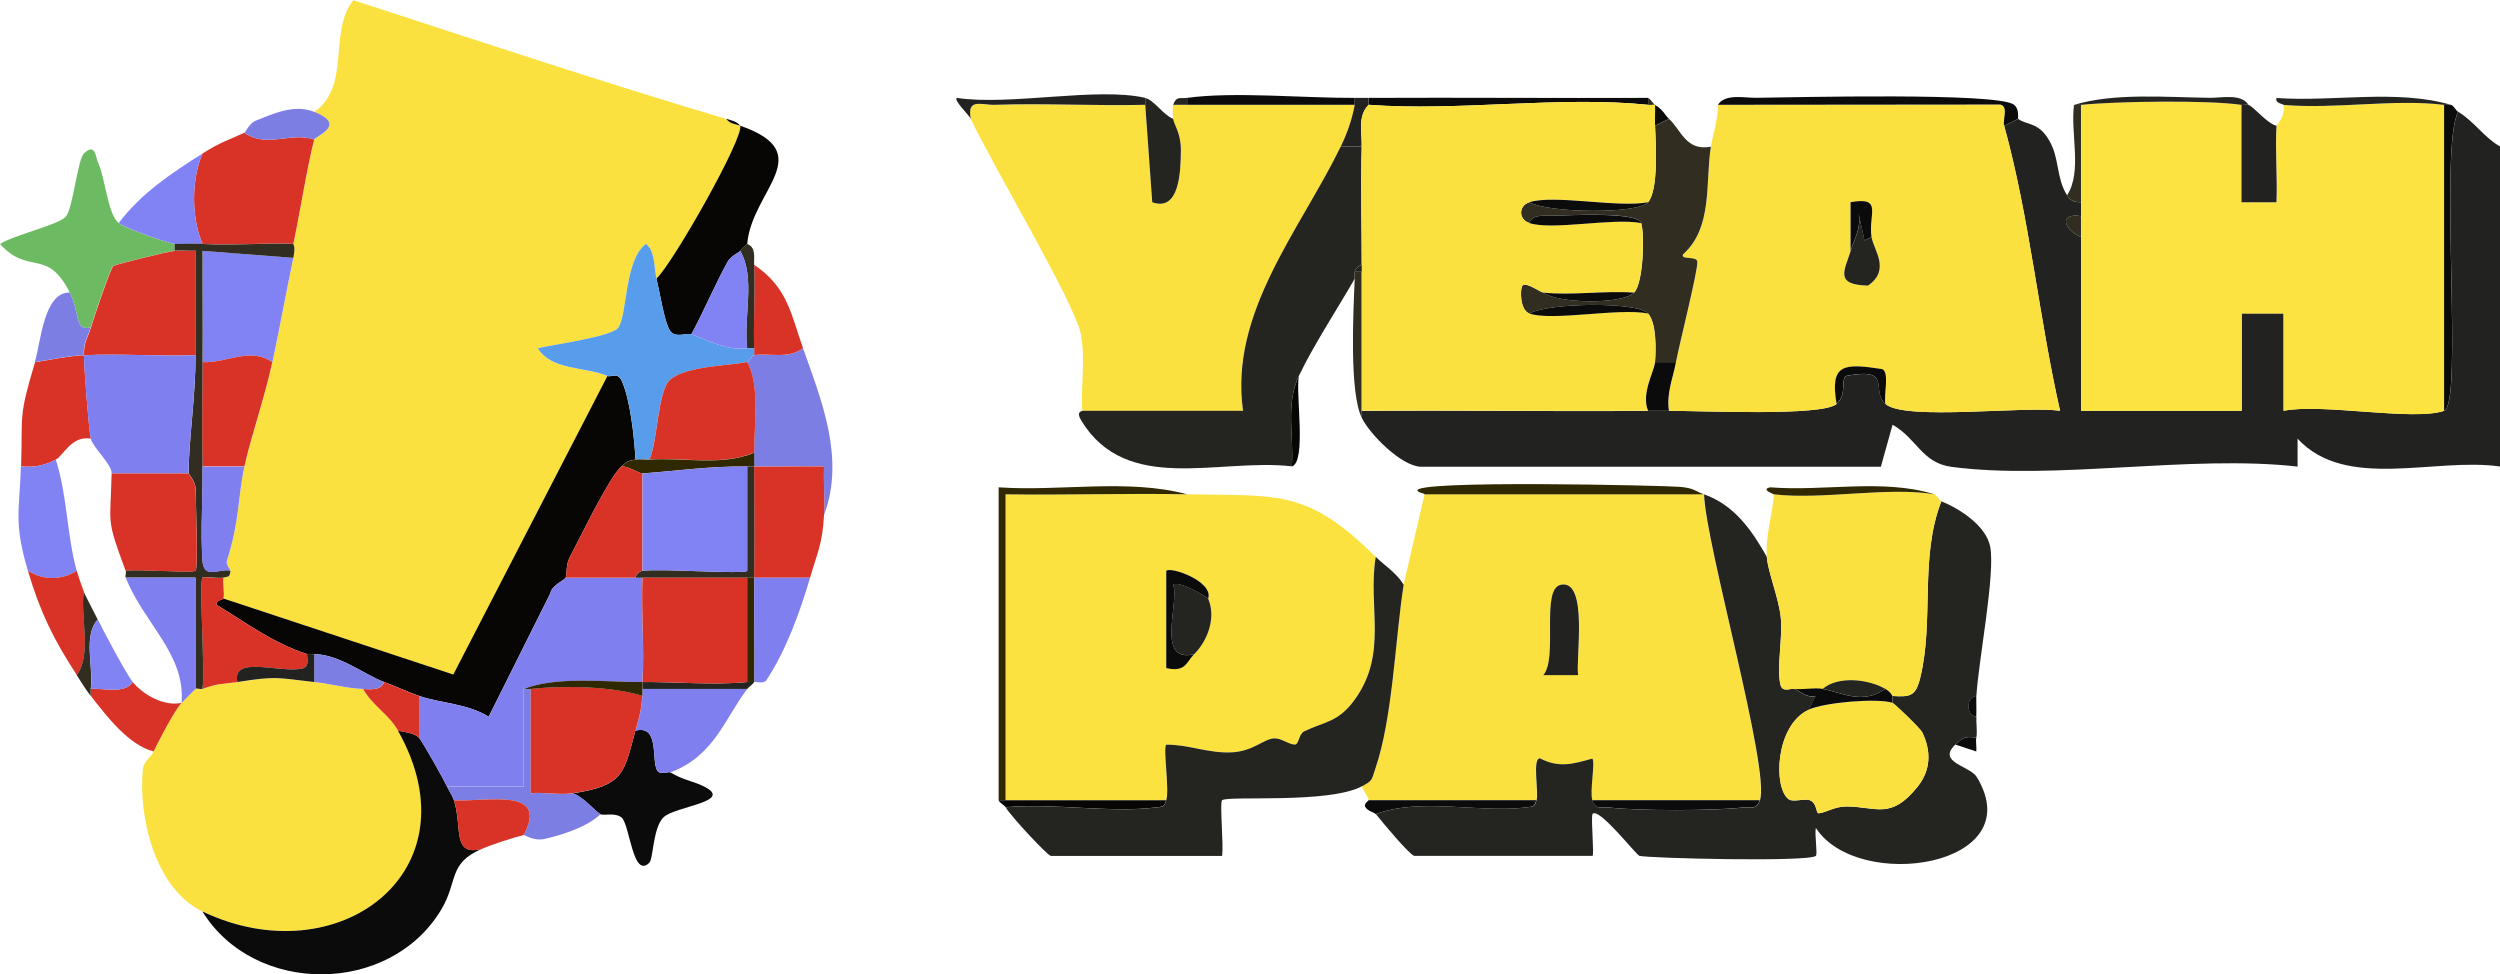 <svg xmlns="http://www.w3.org/2000/svg" id="Calque_2" data-name="Calque 2" viewBox="0 0 282.21 109.99"><defs><style>      .cls-1 {        fill: #242421;      }      .cls-2 {        fill: #d93327;      }      .cls-3 {        fill: #fbe23f;      }      .cls-4 {        fill: #302800;      }      .cls-5 {        fill: #7f7ff0;      }      .cls-6 {        fill: #589cec;      }      .cls-7 {        fill: #0c0b0c;      }      .cls-8 {        fill: #fce340;      }      .cls-9 {        fill: #7d7ee3;      }      .cls-10 {        fill: #fae13f;      }      .cls-11 {        fill: #6cba62;      }      .cls-12 {        fill: #312e21;      }      .cls-13 {        fill: #222221;      }      .cls-14 {        fill: #8182f4;      }      .cls-15 {        fill: #080605;      }    </style></defs><g id="Calque_1-2" data-name="Calque 1"><g><path class="cls-13" d="M282.21,16.55v36.11c-7.43-1.06-17.38,2.77-22.85-3.14v3.15c-12.08-1.37-27.41,1.58-39.07.03-3.34-.44-3.93-3.24-6.65-4.75l-1.32,4.74h-51.94c-2.21-.09-5.75-3.66-6.66-5.53v-.78c10.76-.06,21.56.08,32.32,0,.79,0,1.58,0,2.36,0,3.38-.03,17.3.65,18.92-.78,1.31-1.16.33-3.03,1.23-3.19,5.19-.92,2.56,1.65,4.29,3.19,2.17,1.94,15.99.17,19.71.78-2.4-10.57-3.42-21.7-6.31-32.18l1.58-.78c.95.72,2.27.32,3.49,2.41s.75,4.15,2.03,6.22c.39.64.85.79,1.58.78v1.57c-2.54-.41-1.97,1.53,0,2.35v19.62h18.13v-10.99h4.73v10.99c4.35-.88,14.62,1.19,18.13,0,2.21-.75-.6-29.61,1.58-33.75,1.85,1.12,2.89,2.87,4.73,3.92Z"></path><path class="cls-10" d="M81.98,13.41c.42.61,1.02.59,1.58.78.4,1.39-7.51,15.38-9.46,17.27-.3-1.17-.11-3.04-1.18-3.92-2.44,1.74-2.09,7.97-3.13,9.45-.72,1.03-7.39,1.92-9.09,2.33,1.52,2.52,5.23,2.05,7.88,3.13l-17.4,33.7-25.95-8.58c.14-.69-.09-1.61,0-2.35.6-.16.69,0,.79-.78.02-.15-.54-.7-.4-1.14,1.44-4.47,1.22-7.22,1.98-10.64s2.28-7.69,3.15-11.77,1.54-7.85,2.36-11.77c.29-1.38-.02-1.49,0-1.57.72-3.34,1.63-9.05,2.36-11.77.1-.38,3.8-1.64,0-3.14,4.2-2.93,1.55-8.96,4.41-12.62,14.05,4.57,27.95,9.2,42.1,13.41Z"></path><path class="cls-8" d="M253.04,11.84v10.99s3.95,0,3.95,0c.11-2.86-.16-5.78,0-8.64,0-.15.97-.86.79-2.35,5.73.51,12.56-.7,18.13,0v34.54c-3.51,1.19-13.78-.88-18.13,0v-10.99h-4.73v10.99h-18.13V11.84c3.94-.41,14.39-.56,18.13,0Z"></path><path class="cls-10" d="M193.92,11.84l31.88-.03c.97.26.24,1.65.44,2.39,2.89,10.48,3.91,21.61,6.31,32.18-3.72-.61-17.54,1.16-19.71-.78-.22-.94.53-3.79-.45-3.94-4.27-.66-5.84-.58-5.06,3.94-1.62,1.44-15.54.75-18.92.78-.32-1.93.45-3.67.79-5.49.39-2.07,2.5-10.41,2.41-11.34-.07-.7-1.86-.14-1.62-.82,3.4-3.01,2.51-8.16,3.15-12.17.22-1.41.81-3.13.79-4.71ZM208.9,28.32c-.69,2.22-1.86,3.82,1.96,3.92,2.6-1.8.61-4.02.4-5.49-.37-2.62,1.33-4.57-2.36-3.93v5.5Z"></path><path class="cls-10" d="M192.34,55.8c.18,5.67,7.48,31.07,6.31,34.54h-18.92c-.33-.99.35-4.29,0-4.71-2.17.62-3.76,1.09-5.9-.02-.92-.08-.13,3.87-.4,4.72h-18.92c-.13-.5-.6-1.05-.79-1.57,1.28-.67,1.1-.71,1.53-1.99,1.97-5.75,2.23-14.61,3.2-20.78l2.36-10.2h31.53ZM178.16,76.21c-.33-1.64,1.21-10.87-1.96-10.2-2.3.48-.28,8.3-1.98,10.19h3.95Z"></path><path class="cls-3" d="M155.29,62.86c-.94,5.62,1.43,10.83-2.36,16.1-1.86,2.59-3.35,2.46-5.71,3.59-.64.31-.59,1.5-1.07,1.5-.66,0-1.54-.74-2.32-.7-1.2.07-2.33,1.41-4.67,1.57-2.62.17-4.95-.88-7.52-.86-.39.39.38,5.1,0,6.28h-18.13v-34.54c6.81.11,13.68-.14,20.5,0,10.2.21,13.49-.67,21.28,7.06ZM136.37,67.57c.66-1.94-4.22-3.66-4.73-3.14v10.98c2.21.48,2.22-.63,3.15-1.57,1.47-1.48,2.52-4.07,1.58-6.28Z"></path><path class="cls-10" d="M129.28,11.84l.79,10.99c3.04,1.09,3.22-3.32,3.23-5.92.01-1.9-.8-2.86-.87-3.5-.04-.41-.1-1.3,0-1.57h20.5c-.29,1.64-.85,3.21-1.58,4.71-4.61,9.46-12.59,18.76-11.03,29.83h-18.14c-.22-2.87.42-6.01-.21-8.82-.81-3.6-9.98-19.04-12.4-24.15-.44-2.37,1.2-1.52,2.72-1.57,5.65-.19,11.34.14,16.98,0Z"></path><path class="cls-1" d="M199.44,62.86c.13,1.68,1.3,4.51,1.56,6.69.29,2.35-.49,5.81-.02,7.74.24.97,1.23.33,1.61.49.73.31,1.31,1.04,2.37.79l-.79,1.56c-3.76,1.73-4.03,8.81-2.25,10.1.52.37,1.84-.15,2.44.13.79.37.61,1.46.94,1.45.75-.04,1.8-.79,3.2-.77,3.36.05,4.96,1.5,7.95-2.21,1.5-1.87,1.59-3.98.54-6.16-.21-.44-3.14-3.25-3.36-3.32v-.78c1.95.12,2.61.06,3.12-2,1.61-6.53-.09-13.61,2.4-19.98,2.06.83,5.04,2.74,5.51,5.12.59,3.07-1.29,12.69-1.56,16.85-1.19.11-1.19,2.24,0,2.35-.03.76.12,1.67,0,2.35-1.2-.18-1.53,0-2.36.78-2.15,2.03,1.63,2.39,2.41,3.68,6.13,10.11-13.41,13.08-18.17,5.74-.16.75.22,2.92,0,3.15-.69.72-18.86.28-19.92,0-.35-.09-4.64-5.61-5.3-4.71-.18.68.23,4.71,0,4.71h-20.1c-.46,0-3.68-3.87-4.34-4.71,5.21-1.92,11.63-.08,16.99-.76.8-.1.88,0,1.14-.81.28-.85-.52-4.8.4-4.72,2.14,1.11,3.73.63,5.9.02.35.41-.32,3.72,0,4.71.38,1.16,1.06.71,1.93.82,3.19.39,11.85.38,15.06,0,.88-.1,1.54.34,1.93-.82,1.17-3.46-6.13-28.87-6.31-34.54,3.42,1.22,5.35,3.99,7.09,7.06Z"></path><path class="cls-10" d="M35.47,76.99c1.9.21,3.54.71,5.52.78,1.02,1.86,2.89,2.84,3.94,4.71,9,15.96-6.81,27.69-22.07,20.41-5.34-2.55-7.28-10.65-6.73-16.13.08-.76.9-1.29,1.21-1.92.67-1.38,2.28-4.47,3.15-5.49.18-.21,1.48-1.51,1.58-1.57.18-.11.55.09.79,0,1.72-.67,2.36-.53,3.94-.78,4.46-.71,4.5-.46,8.67,0Z"></path><path class="cls-10" d="M218.36,55.8c.25.04.54.68.79.78-2.49,6.37-.78,13.45-2.4,19.98-.51,2.06-1.17,2.11-3.12,2-.18-.34-.45-.59-.79-.78-1.98-1.14-5.39-1.48-7.09,0-.94-.17-2.15.12-3.15,0-.38-.16-1.38.48-1.61-.49-.47-1.92.31-5.38.02-7.74-.27-2.17-1.44-5.01-1.56-6.69-.18-2.36.62-4.63.79-7.06,5.5.65,12.92-.89,18.13,0Z"></path><path class="cls-1" d="M153.72,16.55c-.13,4.43,0,8.91,0,13.34-.35.12-.74.43-.79.78-.04.25.01.53,0,.78-1.96,3.42-4.65,7.51-6.31,10.99-1.53,3.21-.54,6.69-.79,10.2-8.3-.94-18.62,3.23-23.75-5.13-.69-1.13.1-1.06.1-1.14h18.14c-1.56-11.07,6.42-20.37,11.03-29.83h2.36Z"></path><path class="cls-1" d="M158.45,66c-.96,6.17-1.23,15.03-3.2,20.78-.44,1.28-.26,1.32-1.53,1.99-3.81,2-15.21,1.01-15.77,1.57-.28.28.2,5.12,0,6.28h-19.31c-.38,0-4.6-4.57-5.12-5.49,5.35-.5,11.8.68,16.99.02.8-.1.88,0,1.14-.81.39-1.18-.39-5.89,0-6.28,2.57-.02,4.89,1.04,7.52.86,2.34-.16,3.47-1.5,4.67-1.57.78-.04,1.66.7,2.32.7.48,0,.43-1.19,1.07-1.5,2.36-1.13,3.84-1,5.71-3.59,3.79-5.27,1.42-10.48,2.36-16.1.99.98,2.34,1.8,3.15,3.14Z"></path><path class="cls-7" d="M47.3,83.27c.34.37,2.77,4.67,3.15,5.49.24.52.62,1.05.79,1.57.98,3.01-.26,6.38,3.15,5.49-3.83,1.66-2.66,3.63-4.57,6.84-5.81,9.74-21.13,9.72-26.97.23,15.26,7.28,31.07-4.45,22.07-20.41.7.13,1.91.29,2.36.78Z"></path><path class="cls-12" d="M193.13,16.55c-.64,4.02.25,9.16-3.15,12.17-.25.68,1.54.12,1.62.82.09.93-2.02,9.27-2.41,11.34h-2.36c.11-1.49.18-4.38-.79-5.49-1.16-1.34-11.18-1.24-13.4,0-1.09-.39-1.06-2.81-.78-3.14.4-.47,2.01.74,2.36.78,1.65,1.25,8.89,1.36,10.25,0,1.03-1.03,1.22-6.53.79-7.85s-7.99-.87-9.91-.83c-.9.02-2.38-.22-2.71.83-1.24-.4-1.24-1.95,0-2.35,2.24,1.24,12.22,1.35,13.4,0s.89-6.59.79-8.63l1.58-.78c1.37,1.25,1.9,3.67,4.73,3.14Z"></path><path class="cls-2" d="M27.59,14.98c2.49,1.8,5.33-.15,7.88.78-.74,2.72-1.64,8.43-2.36,11.77-3.39-.14-6.86.2-10.25,0-1.27-3-1.27-7.21,0-10.2,2.16-1.37,2.85-1.46,4.73-2.35Z"></path><path class="cls-15" d="M84.35,27.54c-.25.25-.63.48-.79.78-.1.18-1.04.53-1.45,1.27-1.46,2.66-2.63,5.49-4.07,8.15-.59-.21-1.82.52-2.44-.46s-1.12-4.36-1.5-5.82c1.95-1.89,9.86-15.88,9.46-17.27,8.95,3.12,1.29,7.3.79,13.34Z"></path><path class="cls-11" d="M7.88,33.03c-2.57-5.11-4.58-1.88-7.88-5.48,1.49-1.02,6.79-2.19,7.48-3.15.77-1.08,1.3-6.39,1.98-7.06,1.34-1.3,1.32.42,1.64,1.1.8,1.74,1.05,5.69,2.29,6.74.63.54,5.2,2.16,6.31,2.35v.78c-.79.08-6.65,1.51-6.94,1.72s-2.23,5.93-2.52,6.92c-1.84.5-1.2-1.61-2.36-3.92Z"></path><path class="cls-9" d="M93.02,58.15c.1-1.82-.07-3.68,0-5.5-2.62-.03-5.27.05-7.89,0,0-.52,0-1.05,0-1.57-.01-3.22.67-7.59-.79-10.2.22-.04.55-.75.79-.78,1.7-.28,3.83.48,5.52-.78,2.06,5.81,4.79,12.44,2.36,18.84Z"></path><path class="cls-2" d="M85.13,52.66c2.62.05,5.27-.04,7.89,0-.07,1.82.1,3.68,0,5.5-.18,3.22-.74,4.19-1.58,7.06h-6.31c.05-4.17.01-8.38,0-12.56Z"></path><path class="cls-2" d="M19.71,28.32c.78-.08,1.59.03,2.37,0,0,3.92-.01,7.86,0,11.78-4.18.14-8.44-.2-12.61,0,.04,1.54.52,8.19.79,9.42-2.17-.39-3.1,1.9-3.94,2.35-1.27.69-2.5.91-3.94.78.19-5.93-.33-5.46,1.58-11.77,1.87-.27,3.6-.69,5.52-.78-.04-1.5.45-2,.79-3.14.29-.99,2.22-6.7,2.52-6.92s6.15-1.64,6.94-1.72Z"></path><path class="cls-7" d="M71.73,82.48c2.84-.71,1.7,3.57,2.52,4.58.34.42,1.22.02,1.42.13,1.49.88,2.42.94,3.61,1.5,3.92,1.82-3.15,2.29-4.41,3.6-1.18,1.22-1.11,4.66-1.58,5.11-1.88,1.84-2.19-4.39-3.14-5.13-.73-.57-2.04-.17-2.37-.36-.69-.39-1.95-2.01-3.15-2.35,5.87-.88,5.8-2.35,7.09-7.06Z"></path><path class="cls-5" d="M84.35,77.77c-2.53,3.32-3.72,7.57-8.67,9.42-.2-.12-1.08.29-1.42-.13-.82-1.01.32-5.29-2.52-4.58.44-1.6.63-2.16.79-3.92.02-.26-.02-.52,0-.78h11.82Z"></path><path class="cls-14" d="M8.67,64.43c-1.71,1.09-3.81,1.09-5.52,0-1.62-5.49-.95-6.65-.79-11.77,1.44.13,2.67-.1,3.94-.78,1.3,4.04,1.23,8.49,2.36,12.56Z"></path><path class="cls-9" d="M59.91,77.77v11.78c1.51-.15,3.29.21,4.73,0,1.2.34,2.47,1.96,3.15,2.35-1.45,1.43-4.37,2.37-6.31,2.8-1.25.28-2.25-.47-2.36-.44,2.93-5.48-4.29-3.71-7.88-3.92-.17-.52-.55-1.05-.79-1.57h8.68s0-10.99,0-10.99c.26-.02.53.03.79,0Z"></path><path class="cls-14" d="M22.86,17.33c-1.27,3-1.27,7.21,0,10.2-.8-.05-2.98.03-3.15,0-1.11-.19-5.67-1.82-6.31-2.35,2.53-3.36,5.98-5.65,9.46-7.85Z"></path><path class="cls-5" d="M91.44,65.22c-1.11,3.82-2.74,8.28-4.94,11.58-.29.43-1.31.12-1.36.19.03-3.91-.04-7.86,0-11.77h6.31Z"></path><path class="cls-2" d="M8.67,64.43c.2.71.53,1.65.79,2.35-.39,2.98.94,7.03-.79,9.42-2.63-4.01-4.16-7.17-5.52-11.77,1.71,1.09,3.81,1.09,5.52,0Z"></path><path class="cls-4" d="M134.01,55.8c-6.82-.14-13.68.11-20.5,0v34.54s-.78,0-.78,0v-35.33c6.92.49,14.59-1.01,21.28.79Z"></path><path class="cls-2" d="M20.49,79.34c-.88,1.02-2.48,4.12-3.15,5.49-2.83-.73-5.3-3.98-7.09-6.28v-.78c1.49-.11,3.84.6,4.73-.78,1.21,1.46,3.56,2.78,5.52,2.35Z"></path><path class="cls-13" d="M256.98,14.19c-.16,2.85.11,5.78,0,8.64h-3.95s0-10.99,0-10.99c.27.04.57-.07.79,0,.54.16,2.12,2.13,3.15,2.35Z"></path><path class="cls-2" d="M59.12,94.26c-1.26.32-3.54,1.05-4.73,1.57-3.42.89-2.18-2.48-3.15-5.49,3.6.21,10.81-1.56,7.88,3.92Z"></path><path class="cls-2" d="M85.13,29.89c3.79,2.55,4.15,5.56,5.52,9.42-1.68,1.26-3.82.51-5.52.78v-.78c-.09-3.13.13-6.3,0-9.42Z"></path><path class="cls-1" d="M132.43,13.41c.07.64.88,1.6.87,3.5-.01,2.6-.19,7.01-3.23,5.92l-.79-10.99v-.78c.99.23,2.05,1.94,3.15,2.35Z"></path><path class="cls-9" d="M7.88,33.03c1.16,2.31.52,4.43,2.36,3.92-.34,1.14-.83,1.64-.79,3.14-1.92.09-3.64.51-5.52.78.69-2.27,1-7.89,3.94-7.85Z"></path><path class="cls-7" d="M277.48,12.62c-2.18,4.14.63,33-1.58,33.75V11.84c.27.03.56-.06.79,0,.3.08.53.63.79.78Z"></path><path class="cls-7" d="M193.92,11.84c.82-1.3,2.99-.78,4.32-.8,4.39-.05,27.12-.62,29.07.76.7.49.44,1.56.51,1.61l-1.58.78c-.2-.74.53-2.13-.44-2.39l-31.88.03Z"></path><path class="cls-4" d="M192.34,55.8h-31.53c-.01-.13-.64-.15-.79-.39-.78-1.27,28.04-.6,29.65-.45s1.69.49,2.67.84Z"></path><path class="cls-7" d="M186.04,11.05v.78c-9.91-1.02-21.44.76-31.53,0v-.78c10.5-.05,21.03.04,31.53,0Z"></path><path class="cls-9" d="M35.47,12.62c3.8,1.5.1,2.76,0,3.14-2.55-.93-5.39,1.02-7.88-.78.16-.08.5-1.05,1.34-1.38,2.08-.84,4.34-1.85,6.55-.97Z"></path><path class="cls-13" d="M129.28,11.05v.78c-5.64.14-11.33-.19-16.98,0-1.52.05-3.16-.8-2.72,1.57-.19-.4-1.94-2.08-1.58-2.35,5.96.91,15.87-1.26,21.28,0Z"></path><path class="cls-7" d="M173.42,90.33c-.26.8-.34.7-1.14.81-5.36.68-11.78-1.16-16.99.76-.18-.22-.86-.3-1.16-.79-.24-.38.38-.74.37-.78h18.92Z"></path><path class="cls-1" d="M253.83,11.84c-.22-.07-.52.04-.79,0-3.74-.56-14.19-.41-18.13,0-.26.03-.53-.02-.79,0,4.59-1.39,10.49-.85,15.38-.8,1.33.01,3.51-.5,4.32.8Z"></path><path class="cls-1" d="M276.69,11.84c-.23-.06-.52.03-.79,0-5.57-.7-12.4.51-18.13,0-.01-.11-.99-.16-.79-.78,6.39.46,13.56-1.02,19.71.78Z"></path><path class="cls-4" d="M218.36,55.8c-5.21-.89-12.63.65-18.13,0,0-.04-1.55-.55-.39-.79,5.99.49,12.79-1.01,18.52.79Z"></path><path class="cls-15" d="M131.64,90.33c-.26.8-.34.7-1.14.81-5.19.66-11.64-.52-16.99-.02-.13-.23-.63-.45-.79-.78h18.92Z"></path><path class="cls-7" d="M152.93,11.05v.78h-18.92v-.78c5.2-.73,13.3.03,18.92,0Z"></path><path class="cls-12" d="M153.72,46.38v.78c-1.41-2.89-.96-11.9-.79-15.7.01-.26-.04-.53,0-.78h.79c0,5.22,0,10.48,0,15.7Z"></path><path class="cls-12" d="M11.03,69.93c-1.68,1.86-.45,5.38-.79,7.85v.78c-.69-.88-1.01-1.5-1.58-2.35,1.73-2.39.4-6.44.79-9.42.15.4,1.19,2.33,1.58,3.14Z"></path><path class="cls-12" d="M85.13,29.89c.13,3.12-.09,6.29,0,9.42h-.79c-.43-3.47.98-7.99-.79-10.99.16-.3.54-.54.79-.78,1.03.38.75,1.49.79,2.35Z"></path><path class="cls-1" d="M84.35,76.99c.26-.03.53.02.79,0-.24.34-.61.55-.79.78h-11.82c.02-.26-.02-.52,0-.78,3.74-.02,8.23.37,11.82,0Z"></path><path class="cls-12" d="M234.91,22.83c-.72,0-1.18-.15-1.58-.78,1.75-2.66.37-6.98.79-10.2.26-.02.53.03.79,0v10.99Z"></path><path class="cls-15" d="M145.83,52.66c.25-3.51-.74-6.99.79-10.2-.38,2.04.89,9.66-.79,10.2Z"></path><path class="cls-13" d="M154.5,11.05v.78c-1.27,1.26-.74,3.1-.79,4.71h-2.36c.73-1.5,1.28-3.07,1.58-4.71v-.78c.53,0,1.05,0,1.58,0Z"></path><path class="cls-7" d="M223.09,80.91c-1.19-.11-1.19-2.24,0-2.35-.02.27.04,1.49,0,2.35Z"></path><path class="cls-7" d="M223.09,83.27c-.08.48.06,1.06,0,1.56l-2.36-.78c.83-.78,1.17-.96,2.36-.78Z"></path><path class="cls-7" d="M188.4,13.41l-1.58.78c-.04-.78.03-1.57,0-2.35.98.59,1.06,1.1,1.58,1.57Z"></path><path class="cls-7" d="M83.56,14.19c-.56-.2-1.16-.18-1.58-.78.59.18,1.16.27,1.58.78Z"></path><path class="cls-1" d="M134.01,11.05v.78h-1.58c.37-1.02.79-.68,1.58-.78Z"></path><path class="cls-12" d="M186.83,11.84c-.26-.02-.53.03-.79,0v-.78c.35.15.55.64.79.78Z"></path><path class="cls-10" d="M186.04,11.84c.26.03.53-.02.79,0,.03.78-.04,1.57,0,2.35.1,2.04.4,7.28-.79,8.63-3.41.65-10.61-.9-13.4,0-1.24.4-1.24,1.95,0,2.35,2.64.85,9.39-.61,12.61,0,.43,1.32.24,6.82-.79,7.85-3.31-.24-7.01.34-10.25,0-.35-.04-1.96-1.25-2.36-.78-.27.32-.31,2.75.78,3.14,2.57.9,10.14-.66,13.4,0,.97,1.12.89,4,.79,5.49-.07.97-1.59,3.58-.79,5.49-10.76.08-21.56-.06-32.32,0,0-5.22,0-10.48,0-15.7,0-.26,0-.52,0-.78,0-4.43-.13-8.92,0-13.34.05-1.61-.48-3.45.79-4.71,10.1.76,21.62-1.02,31.53,0Z"></path><path class="cls-7" d="M189.19,40.88c-.34,1.82-1.1,3.56-.79,5.49-.79,0-1.58,0-2.36,0-.81-1.92.72-4.52.79-5.49h2.36Z"></path><path class="cls-7" d="M207.32,45.59c-.77-4.52.79-4.59,5.06-3.94.99.15.24,3,.45,3.94-1.73-1.54.91-4.11-4.29-3.19-.9.16.08,2.03-1.23,3.19Z"></path><path class="cls-12" d="M234.91,24.4v2.35c-1.97-.83-2.54-2.76,0-2.35Z"></path><path class="cls-15" d="M68.58,42.45c.39.16,1.13-.47,1.59.52.97,2.09,1.44,6.47,1.56,8.9-.97.17-.91.22-1.58.78-1.35,1.14-4.69,8.1-5.85,10.29-.45.84-.28,1.94-.45,2.27-.16.29-1.62.91-1.73,1.77l-6.96,13.93c-2.34-1.49-5.53-1.54-7.87-2.36-1.3-.45-2.62-1.1-3.94-1.57-2.08-.74-5.04-3.13-7.88-3.14-.26,0-.73-.06-.79,0-3.89-1.27-6.81-3.49-10.24-5.57-.06-.51.76-.6.78-.71l25.95,8.58,17.4-33.7Z"></path><path class="cls-6" d="M74.1,31.46c.37,1.46.89,4.87,1.5,5.82s1.86.25,2.44.46c2.06.73,3.97,1.86,6.31,1.57h.79v.78c-.23.04-.57.74-.79.78-2.15.43-6.86.45-8.67,1.96-1.47,1.23-1.44,7.02-2.36,9.03-.52.03-1.11-.08-1.58,0-.12-2.43-.59-6.81-1.56-8.9-.46-1-1.2-.36-1.59-.52-2.66-1.08-6.36-.62-7.88-3.13,1.7-.41,8.37-1.3,9.09-2.33,1.03-1.47.69-7.7,3.13-9.45,1.07.88.88,2.75,1.18,3.92Z"></path><path class="cls-14" d="M33.11,29.11c-.82,3.92-1.52,7.85-2.36,11.77-2.52-1.75-5.16.14-7.88,0,.03-4.18-.02-8.39,0-12.56l10.25.79Z"></path><path class="cls-2" d="M30.74,40.88c-.88,4.09-2.39,8.31-3.15,11.77h-4.73c-.06-3.91-.03-7.86,0-11.77,2.72.14,5.37-1.75,7.88,0Z"></path><path class="cls-2" d="M25.22,65.22c-.09.75.14,1.67,0,2.35-.02.11-.84.2-.78.71,3.43,2.08,6.35,4.29,10.24,5.57-.1.1.38,1.37-.5,1.6-2.44.62-8.06-1.55-7.38,1.54-1.58.25-2.22.12-3.94.78.31-1.88-.43-12.08,0-12.56.18-.2,1.76.16,2.37,0Z"></path><path class="cls-12" d="M22.86,27.54c3.39.2,6.85-.14,10.25,0-.02.08.29.19,0,1.57l-10.25-.79c-.02,4.18.04,8.39,0,12.56-.03,3.91-.06,7.87,0,11.77.06,3.48-.24,7.18,0,10.62.15,2.24,1.95.82,3.16,1.15-.1.79-.19.63-.79.78s-2.19-.21-2.37,0c-.42.48.31,10.69,0,12.56-.24.09-.6-.11-.79,0v-12.56s-7.88,0-7.88,0c-.09-.22.09-.55,0-.78,1.35-.21,7.59.3,7.89,0,.32-.32,0-7.71.02-9.09.01-1-.81-1.8-.81-1.91.04-3.96.8-8.79.79-13.34-.01-3.92.01-7.86,0-11.78-.78.04-1.59-.07-2.37,0v-.78c.18.03,2.36-.05,3.15,0Z"></path><path class="cls-5" d="M27.59,52.66c-.75,3.42-.53,6.16-1.98,10.64-.14.44.42.99.4,1.14-1.21-.33-3.01,1.08-3.16-1.15-.23-3.44.06-7.14,0-10.62h4.73Z"></path><path class="cls-1" d="M208.9,28.32c.48-1.55,1.36-2.66.8-4.71l.78,3.54.79-.4c.21,1.47,2.2,3.68-.4,5.49-3.82-.09-2.65-1.69-1.96-3.92Z"></path><path class="cls-7" d="M208.9,28.32v-5.5c3.69-.64,1.99,1.31,2.36,3.93l-.79.4-.78-3.54c.56,2.04-.32,3.16-.8,4.71Z"></path><path class="cls-13" d="M178.16,76.21h-3.95c1.7-1.9-.32-9.72,1.98-10.2,3.17-.66,1.64,8.57,1.96,10.2Z"></path><path class="cls-7" d="M198.65,90.33c-.39,1.16-1.05.71-1.93.82-3.21.38-11.87.4-15.06,0-.87-.11-1.55.34-1.93-.82h18.92Z"></path><path class="cls-1" d="M134.8,73.85c-4.39,1.02-1.66-5.73-2.36-7.85.53-.54,3.85,1.38,3.94,1.57.94,2.21-.1,4.8-1.58,6.28Z"></path><path class="cls-7" d="M134.8,73.85c-.93.94-.94,2.05-3.15,1.57v-10.98c.5-.52,5.38,1.2,4.73,3.14-.08-.19-3.41-2.11-3.94-1.57.7,2.12-2.02,8.87,2.36,7.85Z"></path><path class="cls-10" d="M213.63,79.34c.23.07,3.15,2.88,3.36,3.32,1.05,2.18.96,4.29-.54,6.16-2.99,3.71-4.59,2.26-7.95,2.21-1.39-.02-2.45.73-3.2.77-.33.02-.15-1.08-.94-1.45-.6-.28-1.92.24-2.44-.13-1.79-1.29-1.51-8.38,2.25-10.1,1.81-.83,7.75-1.32,9.46-.78Z"></path><path class="cls-7" d="M205.74,77.77c2.22.4,4.45,1.82,7.09,0,.34.19.6.44.79.78v.78c-1.71-.54-7.65-.05-9.46.78l.79-1.56c-1.06.25-1.64-.48-2.37-.79,1,.12,2.22-.17,3.15,0Z"></path><path class="cls-5" d="M14.19,65.22h7.89s0,12.56,0,12.56c-.1.06-1.4,1.36-1.58,1.57.42-5.55-4.12-8.77-6.31-14.13Z"></path><path class="cls-2" d="M47.3,78.56v4.71c-.46-.5-1.67-.65-2.36-.78-1.05-1.87-2.92-2.85-3.94-4.71.86.03,1.98.19,2.36-.78,1.32.47,2.65,1.12,3.94,1.57Z"></path><path class="cls-9" d="M43.35,76.99c-.38.97-1.5.82-2.36.78-1.98-.08-3.62-.58-5.52-.78v-3.14c2.84.01,5.81,2.4,7.88,3.14Z"></path><path class="cls-13" d="M35.47,76.99c-4.17-.46-4.21-.71-8.67,0-.68-3.1,4.94-.92,7.38-1.54.88-.22.4-1.5.5-1.6.06-.06.53,0,.79,0v3.14Z"></path><path class="cls-1" d="M212.84,77.77c-2.65,1.82-4.87.4-7.09,0,1.7-1.48,5.11-1.14,7.09,0Z"></path><path class="cls-13" d="M153.72,30.68h-.79c.05-.35.44-.67.79-.78,0,.26,0,.52,0,.78Z"></path><path class="cls-5" d="M71.73,65.22h.79c-.16,3.9.23,7.88,0,11.77-4.28.02-9.6-.67-13.4.78v10.99s-8.67,0-8.67,0c-.38-.82-2.81-5.12-3.15-5.49v-4.71c2.34.82,5.53.87,7.87,2.36l6.96-13.93c.11-.87,1.57-1.48,1.73-1.77h7.88Z"></path><path class="cls-7" d="M186.04,35.39c-3.26-.66-10.83.9-13.4,0,2.22-1.24,12.24-1.34,13.4,0Z"></path><path class="cls-7" d="M186.04,22.83c-1.18,1.35-11.17,1.24-13.4,0,2.79-.9,9.99.65,13.4,0Z"></path><path class="cls-7" d="M185.25,25.18c-3.23-.61-9.97.85-12.61,0,.33-1.05,1.81-.81,2.71-.83,1.92-.04,9.48-.46,9.91.83Z"></path><path class="cls-7" d="M184.46,33.03c-1.36,1.36-8.6,1.25-10.25,0,3.24.34,6.94-.24,10.25,0Z"></path><path class="cls-14" d="M84.35,39.31c-2.33.29-4.24-.84-6.31-1.57,1.44-2.66,2.61-5.49,4.07-8.15.4-.74,1.35-1.09,1.45-1.27,1.76,3,.36,7.52.79,10.99Z"></path><path class="cls-2" d="M84.35,40.88c1.46,2.61.78,6.98.79,10.2-3.6,1.55-7.93.53-11.82.78.93-2.01.9-7.8,2.36-9.03,1.82-1.52,6.52-1.53,8.67-1.96Z"></path><path class="cls-4" d="M85.13,52.66c-.26,0-.53,0-.79,0-4.2-.06-7.96.51-11.82.78-.36.03-1.65-.87-2.36-.78.67-.56.6-.61,1.58-.78.47-.08,1.06.03,1.58,0,3.89-.25,8.23.76,11.82-.78,0,.52,0,1.05,0,1.57Z"></path><path class="cls-12" d="M85.13,65.22h-13.4c.09-.38.42-.73.79-.78,2-.29,11.41.42,11.83,0v-11.78c.26,0,.52,0,.78,0,.01,4.18.05,8.38,0,12.56Z"></path><path class="cls-5" d="M22.07,40.1c.01,4.56-.75,9.39-.79,13.34h-8.67c.02-1.02-2.16-2.98-2.36-3.92-.27-1.23-.75-7.88-.79-9.42,4.18-.2,8.43.14,12.61,0Z"></path><path class="cls-2" d="M72.52,78.56c-.16,1.77-.35,2.33-.79,3.92-1.29,4.71-1.22,6.19-7.09,7.06-1.44.22-3.22-.14-4.73,0v-11.78c3.72-.38,9.11-.31,12.62.78Z"></path><path class="cls-4" d="M72.52,76.99c-.02.26.02.52,0,.78s.02.53,0,.78c-3.51-1.09-8.9-1.17-12.61-.78-.26.03-.53-.02-.79,0,3.8-1.46,9.13-.77,13.4-.78Z"></path><path class="cls-4" d="M85.13,76.99c-.26.02-.53-.03-.79,0v-11.77h.79c-.04,3.91.03,7.86,0,11.77Z"></path><path class="cls-14" d="M14.98,76.99c-.89,1.39-3.24.67-4.73.78.34-2.47-.89-5.99.79-7.85.62,1.3,3.27,6.26,3.94,7.06Z"></path><path class="cls-2" d="M84.35,65.22v11.77c-3.59.37-8.08-.02-11.82,0,.23-3.89-.16-7.88,0-11.77h11.82Z"></path><path class="cls-2" d="M72.52,53.44v10.99c-.37.05-.7.41-.79.78h-7.88c.17-.32,0-1.42.45-2.27,1.17-2.19,4.5-9.15,5.85-10.29.71-.09,2,.81,2.36.78Z"></path><path class="cls-2" d="M21.28,53.44c0,.1.82.91.81,1.91-.01,1.37.3,8.76-.02,9.09-.3.3-6.53-.22-7.89,0-2.23-6.08-1.72-4.94-1.58-10.99h8.67Z"></path><path class="cls-14" d="M84.35,52.66v11.78c-.41.42-9.82-.29-11.82,0v-10.99c3.86-.28,7.62-.84,11.82-.78Z"></path></g></g></svg>